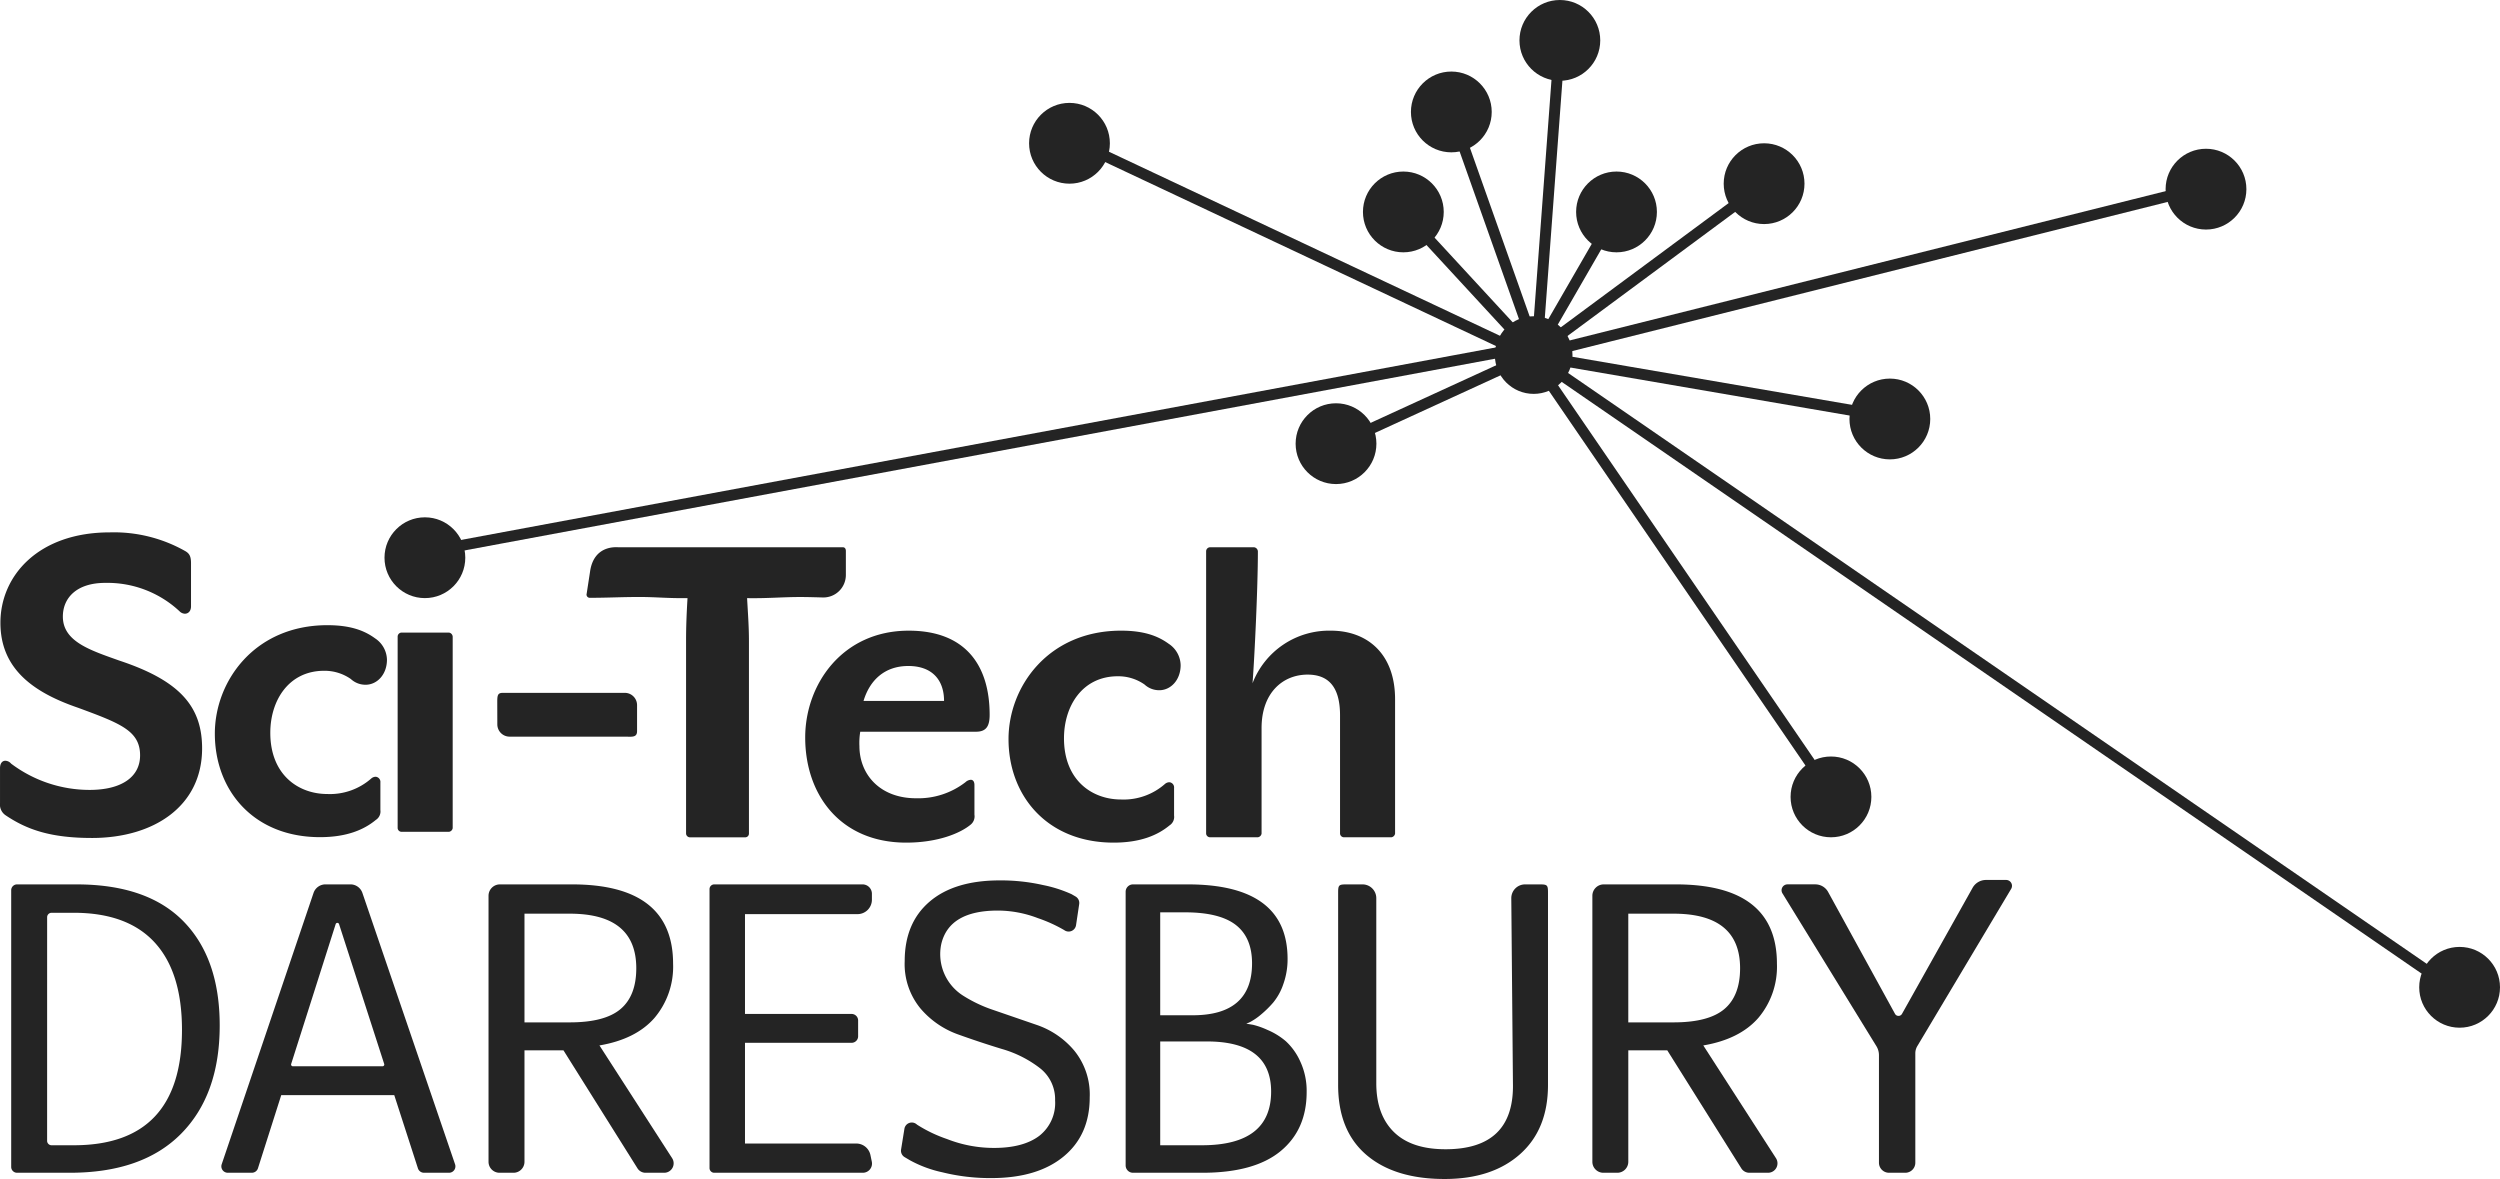 <svg xmlns="http://www.w3.org/2000/svg" width="456.438" height="215.252" viewBox="0 0 456.438 215.252">
  <g id="sci-tech-daresbury-logo" transform="translate(-1089 -450)">
    <g id="sci-tech-daresbury-logo-2" data-name="sci-tech-daresbury-logo" transform="translate(1089.002 450)">
      <g id="XMLID_1256_">
        <rect id="XMLID_1269_" width="115.333" height="2" transform="matrix(0.97, -0.243, 0.243, 0.97, 285.468, 62.433)" fill="#242424"/>
        <rect id="XMLID_1268_" width="56.732" height="2" transform="translate(285.672 64.895) rotate(9.759)" fill="#242424"/>
        <rect id="XMLID_1267_" width="192.603" height="2" transform="matrix(0.824, 0.567, -0.567, 0.824, 285.049, 67.242)" fill="#242424"/>
        <rect id="XMLID_1266_" width="31.936" height="2" transform="matrix(0.909, -0.417, 0.417, 0.909, 245.517, 79.371)" fill="#242424"/>
        <circle id="XMLID_1265_" cx="7.087" cy="7.087" r="7.087" transform="translate(272.921 57.739)" fill="#242424"/>
        <rect id="XMLID_1264_" width="44.129" height="2" transform="translate(281.398 62.396) rotate(-36.505)" fill="#242424"/>
        <rect id="XMLID_1263_" width="19.863" height="2" transform="matrix(0.5, -0.866, 0.866, 0.5, 281.937, 59.554)" fill="#242424"/>
        <rect id="XMLID_1262_" width="45" height="2" transform="matrix(0.074, -0.997, 0.997, 0.074, 280.022, 58.244)" fill="#242424"/>
        <rect id="XMLID_1261_" width="34.682" height="2" transform="matrix(-0.334, -0.943, 0.943, -0.334, 277.625, 59.106)" fill="#242424"/>
        <rect id="XMLID_1260_" width="23.423" height="2" transform="translate(275.187 60.723) rotate(-132.694)" fill="#242424"/>
        <rect id="XMLID_1259_" width="82.885" height="2" transform="matrix(-0.905, -0.426, 0.426, -0.905, 275.605, 64.343)" fill="#242424"/>
        <rect id="XMLID_1258_" width="197.88" height="2" transform="translate(80.871 99.193) rotate(-10.539)" fill="#242424"/>
        <rect id="XMLID_1257_" width="90.499" height="1.956" transform="matrix(0.565, 0.825, -0.825, 0.565, 280.556, 64.641)" fill="#242424"/>
      </g>
      <g id="XMLID_1249_">
        <circle id="XMLID_1255_" cx="7.375" cy="7.375" r="7.375" transform="translate(248.839 31.319)" fill="#242424"/>
        <circle id="XMLID_1254_" cx="7.375" cy="7.375" r="7.375" transform="translate(277.414)" fill="#242424"/>
        <circle id="XMLID_1253_" cx="7.375" cy="7.375" r="7.375" transform="translate(70.198 94.45)" fill="#242424"/>
        <circle id="XMLID_1252_" cx="7.375" cy="7.375" r="7.375" transform="translate(314.703 26.16)" fill="#242424"/>
        <circle id="XMLID_1251_" cx="7.375" cy="7.375" r="7.375" transform="translate(337.664 69.121)" fill="#242424"/>
        <circle id="XMLID_1250_" cx="7.375" cy="7.375" r="7.375" transform="translate(326.913 138.118)" fill="#242424"/>
      </g>
      <g id="XMLID_1242_">
        <circle id="XMLID_1248_" cx="7.375" cy="7.375" r="7.375" transform="translate(187.883 18.785)" fill="#242424"/>
        <circle id="XMLID_1247_" cx="7.375" cy="7.375" r="7.375" transform="translate(257.599 13.063)" fill="#242424"/>
        <circle id="XMLID_1246_" cx="7.375" cy="7.375" r="7.375" transform="translate(287.758 31.319)" fill="#242424"/>
        <circle id="XMLID_1245_" cx="7.375" cy="7.375" r="7.375" transform="translate(395.383 27.16)" fill="#242424"/>
        <circle id="XMLID_1244_" cx="7.375" cy="7.375" r="7.375" transform="translate(441.686 172.883)" fill="#242424"/>
        <circle id="XMLID_1243_" cx="7.375" cy="7.375" r="7.375" transform="translate(236.546 73.63)" fill="#242424"/>
      </g>
      <g id="XMLID_1223_">
        <g id="XMLID_1235_">
          <path id="XMLID_1240_" d="M25.574,137.919c0-4.5-3.6-5.85-11.325-8.7C5.924,126.369.075,122.02.075,113.7c0-8.625,6.975-16.5,19.949-16.5a26.406,26.406,0,0,1,13.724,3.375c.825.45,1.125.976,1.125,2.25V110.7c0,.9-.525,1.35-1.125,1.35a1.448,1.448,0,0,1-.975-.45A19.3,19.3,0,0,0,19.2,106.421c-5.25,0-7.725,2.775-7.725,6.15,0,4.574,5.025,6.149,10.274,8.024,11.1,3.675,15.149,8.4,15.149,16.049,0,10.575-8.85,16.35-20.1,16.35-7.5,0-11.85-1.5-15.749-4.125A2.359,2.359,0,0,1,0,146.619v-6.374c0-.825.375-1.351.975-1.351a1.436,1.436,0,0,1,1.05.525,23.855,23.855,0,0,0,14.325,4.8C22.349,144.218,25.574,141.744,25.574,137.919Z" fill="#242424"/>
          <path id="XMLID_1238_" d="M64.049,123.969a8.367,8.367,0,0,0-4.875-1.5c-6.45,0-9.825,5.4-9.825,11.324,0,7.649,5.1,11.175,10.424,11.175a11.406,11.406,0,0,0,8.025-2.85,1.246,1.246,0,0,1,.825-.3.952.952,0,0,1,.825,1.051v5.024a1.833,1.833,0,0,1-.825,1.8c-2.175,1.8-5.325,3.15-10.2,3.15-12.149,0-19.2-8.55-19.2-18.9,0-9.6,7.274-19.8,20.549-19.8,4.2,0,6.75.976,8.7,2.4a4.791,4.791,0,0,1,2.175,3.9c0,2.7-1.8,4.575-3.9,4.575A3.918,3.918,0,0,1,64.049,123.969Z" fill="#242424"/>
          <path id="XMLID_1236_" d="M82.648,151.193a.8.8,0,0,1-.675.675h-8.7a.725.725,0,0,1-.675-.675V116.245a.74.74,0,0,1,.675-.75h8.7a.8.8,0,0,1,.675.75Z" fill="#242424"/>
        </g>
        <g id="XMLID_1225_">
          <path id="XMLID_1233_" d="M154.432,100.6v4.377a4.107,4.107,0,0,1-4.22,4.105c-1.439-.04-2.867-.082-4.1-.082-3.3,0-5.977.269-9.713.206.15,2.775.338,5.12.338,7.894v35.1a.677.677,0,0,1-.675.675H125.932a.725.725,0,0,1-.675-.675V116.946c0-2.775.113-5.12.263-7.745-3.446.059-5.738-.206-8.738-.206-3.45,0-5.7.15-9.149.15a.588.588,0,0,1-.525-.75l.612-3.982c.683-5.01,4.925-4.493,5.225-4.493H153.9C154.207,99.921,154.432,100.145,154.432,100.6Z" fill="#242424"/>
          <path id="XMLID_1230_" d="M147.008,134.644c0-9.675,6.75-19.5,18.9-19.5,10.274,0,14.774,6.226,14.774,15.375,0,2.024-.6,3.074-2.475,3.074H157.057a12.591,12.591,0,0,0-.15,2.625c0,5.1,3.675,9.525,10.35,9.525a14.087,14.087,0,0,0,9-2.926,1.611,1.611,0,0,1,.975-.449c.45,0,.675.375.675.975v5.4a1.94,1.94,0,0,1-.675,1.8c-1.875,1.574-6,3.3-11.775,3.3C153.458,153.843,147.008,145.143,147.008,134.644Zm18.824-13.05c-4.35,0-7.049,2.625-8.174,6.375h14.7C172.357,124.144,170.182,121.594,165.832,121.594Z" fill="#242424"/>
          <path id="XMLID_1228_" d="M208.956,124.969a8.367,8.367,0,0,0-4.875-1.5c-6.45,0-9.825,5.4-9.825,11.324,0,7.649,5.1,11.175,10.424,11.175a11.406,11.406,0,0,0,8.025-2.85,1.246,1.246,0,0,1,.825-.3.952.952,0,0,1,.825,1.051v5.024a1.833,1.833,0,0,1-.825,1.8c-2.175,1.8-5.325,3.15-10.2,3.15-12.149,0-19.2-8.55-19.2-18.9,0-9.6,7.274-19.8,20.549-19.8,4.2,0,6.75.976,8.7,2.4a4.791,4.791,0,0,1,2.175,3.9c0,2.7-1.8,4.575-3.9,4.575A3.918,3.918,0,0,1,208.956,124.969Z" fill="#242424"/>
          <path id="XMLID_1226_" d="M243.005,115.144c6.45,0,11.7,4.05,11.7,12.524v24.524a.8.8,0,0,1-.675.675h-8.7a.725.725,0,0,1-.675-.675v-21.6c0-5.175-2.1-7.425-5.925-7.425-4.5,0-8.4,3.3-8.4,9.749v19.274a.8.8,0,0,1-.675.675h-8.774a.725.725,0,0,1-.675-.675V100.669a.74.74,0,0,1,.675-.75h8.1a.8.8,0,0,1,.675.75c0,6.6-.6,19.124-.975,24.073A14.979,14.979,0,0,1,243.005,115.144Z" fill="#242424"/>
        </g>
        <path id="XMLID_1224_" d="M114.074,134.494H93.034a2.242,2.242,0,0,1-2.236-2.235l-.013-4.036c0-1.23.051-1.726,1.019-1.726h22.27a2.242,2.242,0,0,1,2.236,2.235v4.756C116.31,134.717,115.3,134.494,114.074,134.494Z" fill="#242424"/>
      </g>
      <g id="XMLID_1197_">
        <g id="XMLID_1201_">
          <path id="XMLID_1220_" d="M12.734,214.118H3.109a1.067,1.067,0,0,1-1.067-1.067V162.535a1.067,1.067,0,0,1,1.067-1.067h10.84q12.958,0,19.562,6.764t6.6,18.995q0,12.636-7.047,19.764T12.734,214.118ZM8.6,208.284a.812.812,0,0,0,.812.812h4.048q19.763,0,19.764-21.06,0-10.53-4.981-15.957t-14.782-5.427H9.415a.812.812,0,0,0-.812.812Z" fill="#242424"/>
          <path id="XMLID_1217_" d="M81.974,214.118H77.412a1.169,1.169,0,0,1-1.112-.809l-4.32-13.365H51.346L47.094,213.3a1.169,1.169,0,0,1-1.114.815h-4.4a1.169,1.169,0,0,1-1.107-1.544l16.768-49.539a2.308,2.308,0,0,1,2.186-1.568H63.98a2.308,2.308,0,0,1,2.184,1.562l16.918,49.542A1.17,1.17,0,0,1,81.974,214.118Zm-11.83-19.863L61.9,168.719a.323.323,0,0,0-.616,0l-8.126,25.536a.324.324,0,0,0,.308.422H69.836A.323.323,0,0,0,70.144,194.255Z" fill="#242424"/>
          <path id="XMLID_1215_" d="M157.518,214.118H130.4a.86.86,0,0,1-.86-.86v-50.93a.86.86,0,0,1,.86-.86h27.078a1.708,1.708,0,0,1,1.708,1.708v1.094a2.627,2.627,0,0,1-2.627,2.627H136.015v18.225H155.48a1.19,1.19,0,0,1,1.19,1.19V189.2a1.19,1.19,0,0,1-1.19,1.19H136.015v18.388H156.32a2.65,2.65,0,0,1,2.6,2.112l.251,1.209A1.682,1.682,0,0,1,157.518,214.118Z" fill="#242424"/>
          <path id="XMLID_1213_" d="M164.512,209.879l.609-3.786a1.361,1.361,0,0,1,2.181-.862l.18.14a25.33,25.33,0,0,0,5.427,2.592,23.4,23.4,0,0,0,8.546,1.62q5.346,0,8.262-2.186a7.588,7.588,0,0,0,2.916-6.479,7.184,7.184,0,0,0-2.835-5.952,20.636,20.636,0,0,0-6.846-3.441q-4.01-1.217-8.06-2.676a16.085,16.085,0,0,1-6.884-4.781,12.755,12.755,0,0,1-2.835-8.586q0-6.966,4.536-10.854t12.8-3.888a34.856,34.856,0,0,1,7.938.851,23.778,23.778,0,0,1,5.184,1.66l.736.427a1.367,1.367,0,0,1,.666,1.382l-.577,3.857a1.365,1.365,0,0,1-2.133.915l-.028-.02a26.481,26.481,0,0,0-4.819-2.188,20.524,20.524,0,0,0-7.29-1.377q-8.9,0-10.337,6.122a8.965,8.965,0,0,0,4.079,9.469,25,25,0,0,0,5.344,2.531l8.017,2.759a15.469,15.469,0,0,1,6.846,4.691,12.688,12.688,0,0,1,2.818,8.528q0,6.885-4.779,10.813t-13.2,3.928a36.032,36.032,0,0,1-8.91-1.053,21.683,21.683,0,0,1-5.913-2.187l-.982-.58A1.357,1.357,0,0,1,164.512,209.879Z" fill="#242424"/>
          <path id="XMLID_1209_" d="M219.524,214.118H206.857a1.345,1.345,0,0,1-1.345-1.345v-49.96a1.345,1.345,0,0,1,1.345-1.345h9.995q18.225,0,18.226,13.608a13.453,13.453,0,0,1-.77,4.576,10.592,10.592,0,0,1-1.863,3.4,18.711,18.711,0,0,1-2.228,2.187,11.016,11.016,0,0,1-1.944,1.337l-.729.324c.324.055.729.121,1.215.2a14.442,14.442,0,0,1,2.633.932,12.8,12.8,0,0,1,3.361,2.065,11.277,11.277,0,0,1,2.633,3.686,12.721,12.721,0,0,1,1.174,5.589q0,6.887-4.779,10.813T219.524,214.118Zm-7.7-28.754h5.913q10.853,0,10.854-9.478,0-4.7-2.957-7.006t-9.274-2.309h-4.536Zm0,23.732h7.614q12.636,0,12.636-9.8,0-9.153-11.745-9.152h-8.505Z" fill="#242424"/>
          <path id="XMLID_1207_" d="M276.223,197.837l-.3-33.831a2.516,2.516,0,0,1,2.515-2.538h2.671c1.389,0,1.515.126,1.515,1.515v35.1q0,8.1-5.1,12.636t-13.771,4.536q-9.154,0-14.3-4.414t-5.144-12.758v-35.1c0-1.389.126-1.515,1.515-1.515h2.935a2.515,2.515,0,0,1,2.515,2.515v33.773q0,5.753,3.2,8.91t9.437,3.159Q276.469,209.826,276.223,197.837Z" fill="#242424"/>
          <path id="XMLID_1204_" d="M322.8,214.118h-3.419a1.722,1.722,0,0,1-1.459-.807L304.4,191.762h-7.115v20.347a2.009,2.009,0,0,1-2.009,2.009h-2.542a2.009,2.009,0,0,1-2.009-2.009v-48.56a2.082,2.082,0,0,1,2.082-2.082h13.146q18.469,0,18.469,14.5a14.467,14.467,0,0,1-3.4,9.883q-3.4,3.888-10.044,5.021l13.272,20.591A1.725,1.725,0,0,1,322.8,214.118ZM297.283,186.66h8.263q6.4,0,9.274-2.43t2.875-7.452q0-9.965-12.149-9.963h-8.263Z" fill="#242424"/>
          <path id="XMLID_1202_" d="M347.851,214.118h-2.964a1.839,1.839,0,0,1-1.839-1.839V192.65a3.143,3.143,0,0,0-.465-1.645l-17.155-27.9a1.078,1.078,0,0,1,.918-1.642h5.076a2.675,2.675,0,0,1,2.344,1.387L345.979,185.1a.73.73,0,0,0,1.277.005l12.891-23.015a2.8,2.8,0,0,1,2.443-1.432h3.673a1.075,1.075,0,0,1,.923,1.627l-17.135,28.709a2.566,2.566,0,0,0-.362,1.314v19.971A1.837,1.837,0,0,1,347.851,214.118Z" fill="#242424"/>
        </g>
        <path id="XMLID_1198_" d="M121.268,214.118h-3.419a1.722,1.722,0,0,1-1.459-.807l-13.52-21.549H95.755v20.347a2.009,2.009,0,0,1-2.009,2.009H91.2a2.009,2.009,0,0,1-2.009-2.009v-48.56a2.082,2.082,0,0,1,2.082-2.082h13.146q18.47,0,18.469,14.5a14.467,14.467,0,0,1-3.4,9.883q-3.4,3.888-10.044,5.021l13.272,20.591A1.725,1.725,0,0,1,121.268,214.118ZM95.755,186.66h8.263q6.4,0,9.274-2.43t2.875-7.452q0-9.965-12.149-9.963H95.755Z" fill="#242424"/>
      </g>
    </g>
  </g>
</svg>
